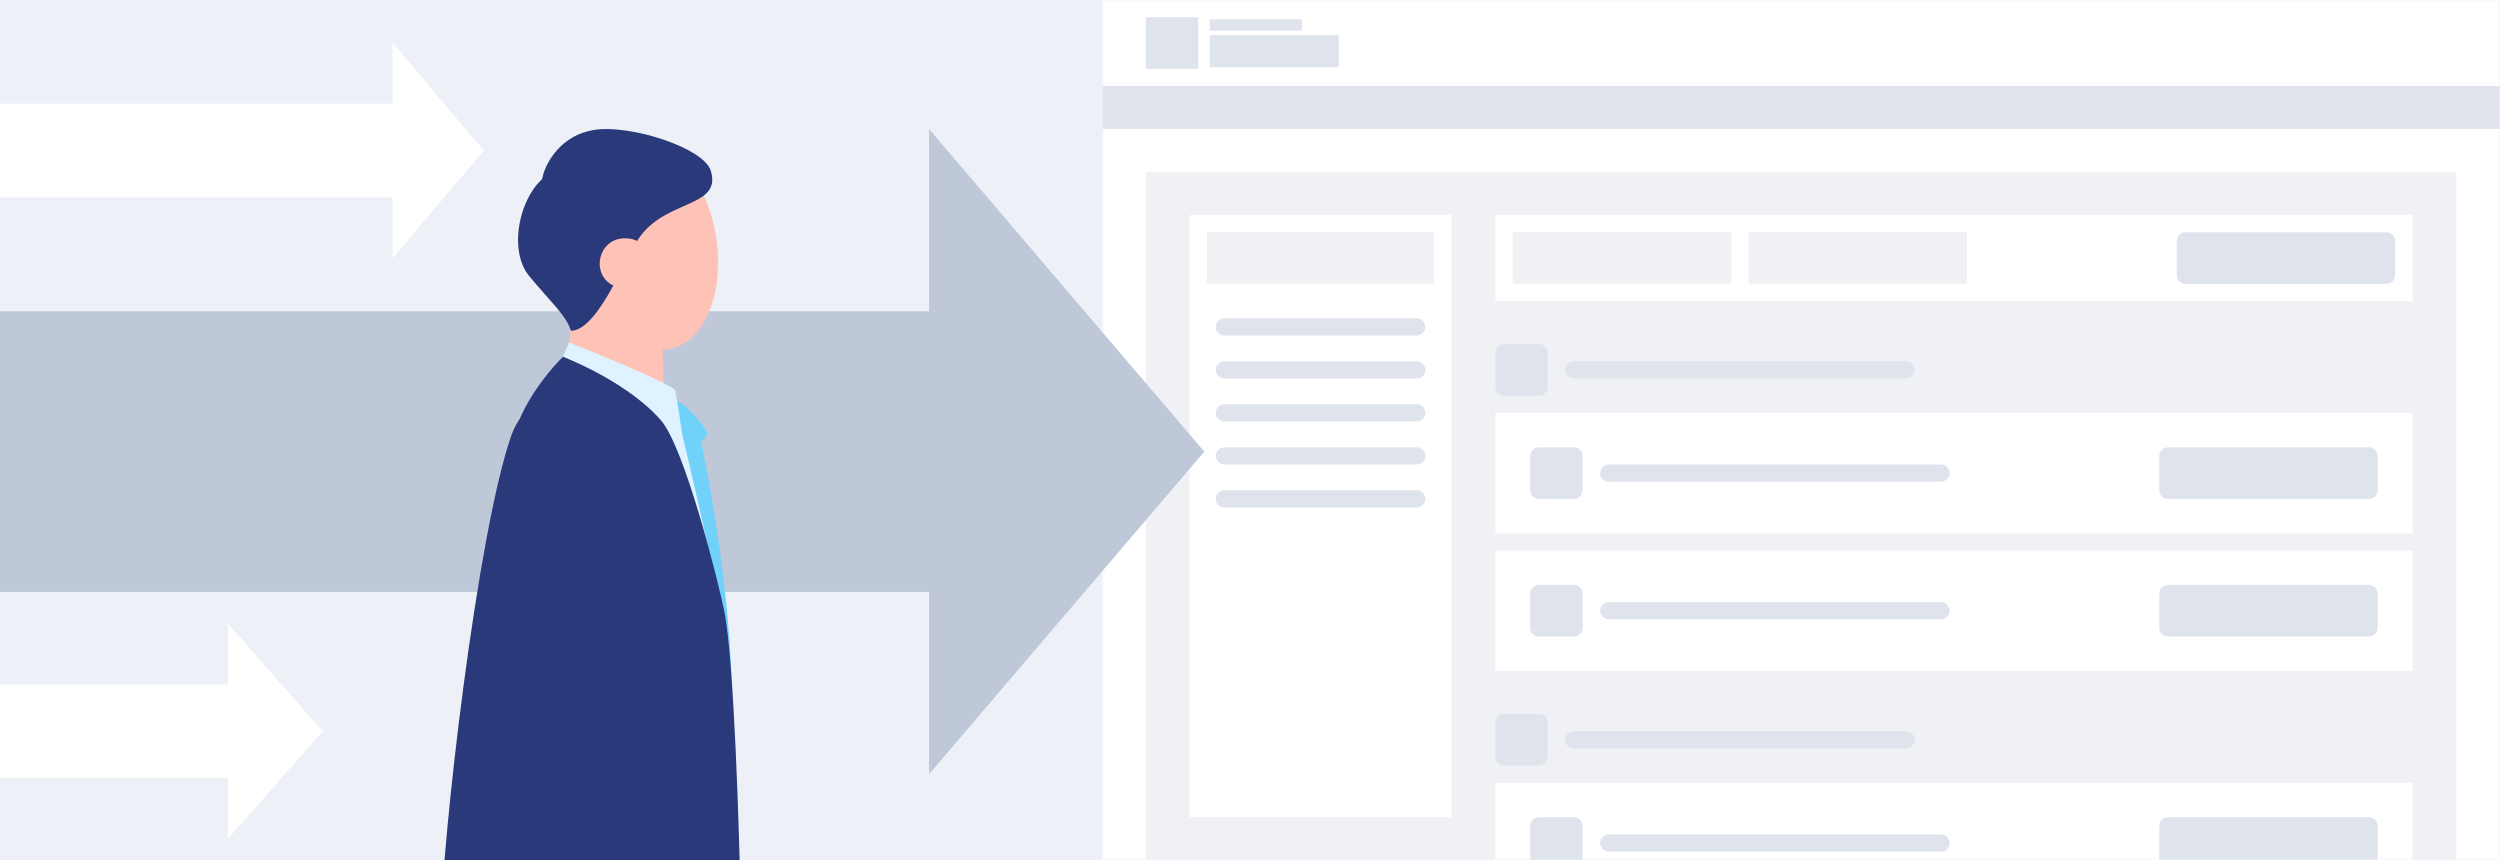 <svg width="465" height="160" viewBox="0 0 465 160" fill="none" xmlns="http://www.w3.org/2000/svg">
<rect x="0" y="0" width="465" height="160" fill="#808080" stroke="none"/>
<g clip-path="url(#clip0_90_545)">
<rect width="465" height="160" fill="#EDF1F7"/>
<g clip-path="url(#clip1_90_545)">
<mask id="mask0_90_545" style="mask-type:luminance" maskUnits="userSpaceOnUse" x="205" y="0" width="260" height="160">
<path d="M465 0H205V160H465V0Z" fill="white"/>
</mask>
<g mask="url(#mask0_90_545)">
<path d="M465 0H205V160H465V0Z" fill="white"/>
<path d="M465 0H205V16H465V0Z" fill="white"/>
<path d="M465 16H205V24H465V16Z" fill="#DFE3EC"/>
<path d="M456.875 32H213.125V160H456.875V32Z" fill="#EFF1F5"/>
<path d="M270 40H221.25V152H270V40Z" fill="white"/>
<path d="M448.75 40H278.125V56H448.75V40Z" fill="white"/>
<path d="M322 43.2H281.375V52.8H322V43.2Z" fill="#EFF1F5"/>
<path d="M365.875 43.2H325.25V52.8H365.875V43.2Z" fill="#EFF1F5"/>
<path d="M443.875 43.2H406.5C405.603 43.2 404.875 43.916 404.875 44.8V51.2C404.875 52.084 405.603 52.8 406.5 52.8H443.875C444.772 52.8 445.5 52.084 445.5 51.2V44.8C445.5 43.916 444.772 43.2 443.875 43.2Z" fill="#DFE3EC"/>
<path d="M286.25 64H279.75C278.853 64 278.125 64.716 278.125 65.6V72C278.125 72.884 278.853 73.6 279.75 73.6H286.25C287.147 73.6 287.875 72.884 287.875 72V65.6C287.875 64.716 287.147 64 286.25 64Z" fill="#DFE3EC"/>
<path d="M354.5 67.2H292.75C291.853 67.2 291.125 67.916 291.125 68.8C291.125 69.684 291.853 70.4 292.75 70.4H354.5C355.397 70.4 356.125 69.684 356.125 68.8C356.125 67.916 355.397 67.2 354.5 67.2Z" fill="#DFE3EC"/>
<path d="M448.75 76.8H278.125V99.2H448.75V76.8Z" fill="white"/>
<path d="M440.625 83.2H403.25C402.353 83.2 401.625 83.916 401.625 84.8V91.2C401.625 92.084 402.353 92.8 403.25 92.8H440.625C441.522 92.8 442.25 92.084 442.25 91.2V84.8C442.25 83.916 441.522 83.2 440.625 83.2Z" fill="#DFE3EC"/>
<path d="M292.75 83.2H286.25C285.353 83.2 284.625 83.916 284.625 84.8V91.2C284.625 92.084 285.353 92.8 286.25 92.8H292.75C293.647 92.8 294.375 92.084 294.375 91.2V84.8C294.375 83.916 293.647 83.2 292.75 83.2Z" fill="#DFE3EC"/>
<path d="M361 86.4H299.25C298.353 86.4 297.625 87.116 297.625 88C297.625 88.884 298.353 89.6 299.25 89.6H361C361.897 89.6 362.625 88.884 362.625 88C362.625 87.116 361.897 86.4 361 86.4Z" fill="#DFE3EC"/>
<path d="M448.75 102.4H278.125V124.8H448.75V102.4Z" fill="white"/>
<path d="M440.625 108.8H403.25C402.353 108.8 401.625 109.516 401.625 110.4V116.8C401.625 117.684 402.353 118.4 403.25 118.4H440.625C441.522 118.4 442.25 117.684 442.25 116.8V110.4C442.25 109.516 441.522 108.8 440.625 108.8Z" fill="#DFE3EC"/>
<path d="M292.75 108.8H286.25C285.353 108.8 284.625 109.516 284.625 110.4V116.8C284.625 117.684 285.353 118.4 286.25 118.4H292.75C293.647 118.4 294.375 117.684 294.375 116.8V110.4C294.375 109.516 293.647 108.8 292.75 108.8Z" fill="#DFE3EC"/>
<path d="M361 112H299.25C298.353 112 297.625 112.716 297.625 113.6C297.625 114.484 298.353 115.2 299.25 115.2H361C361.897 115.2 362.625 114.484 362.625 113.6C362.625 112.716 361.897 112 361 112Z" fill="#DFE3EC"/>
<path d="M266.75 43.2H224.5V52.8H266.75V43.2Z" fill="#EFF1F5"/>
<path d="M263.5 59.2H227.75C226.853 59.2 226.125 59.916 226.125 60.8C226.125 61.684 226.853 62.4 227.75 62.4H263.5C264.397 62.4 265.125 61.684 265.125 60.8C265.125 59.916 264.397 59.2 263.5 59.2Z" fill="#DFE3EC"/>
<path d="M263.5 67.2H227.75C226.853 67.2 226.125 67.916 226.125 68.8C226.125 69.684 226.853 70.4 227.75 70.4H263.5C264.397 70.4 265.125 69.684 265.125 68.8C265.125 67.916 264.397 67.2 263.5 67.2Z" fill="#DFE3EC"/>
<path d="M263.5 75.2H227.75C226.853 75.2 226.125 75.916 226.125 76.8C226.125 77.684 226.853 78.4 227.75 78.4H263.5C264.397 78.4 265.125 77.684 265.125 76.8C265.125 75.916 264.397 75.2 263.5 75.2Z" fill="#DFE3EC"/>
<path d="M263.5 83.2H227.75C226.853 83.2 226.125 83.916 226.125 84.8C226.125 85.684 226.853 86.4 227.75 86.4H263.5C264.397 86.4 265.125 85.684 265.125 84.8C265.125 83.916 264.397 83.2 263.5 83.2Z" fill="#DFE3EC"/>
<path d="M263.5 91.2H227.75C226.853 91.2 226.125 91.916 226.125 92.8C226.125 93.684 226.853 94.4 227.75 94.4H263.5C264.397 94.4 265.125 93.684 265.125 92.8C265.125 91.916 264.397 91.2 263.5 91.2Z" fill="#DFE3EC"/>
<path d="M286.25 132.8H279.75C278.853 132.8 278.125 133.516 278.125 134.4V140.8C278.125 141.684 278.853 142.4 279.75 142.4H286.25C287.147 142.4 287.875 141.684 287.875 140.8V134.4C287.875 133.516 287.147 132.8 286.25 132.8Z" fill="#DFE3EC"/>
<path d="M354.5 136H292.75C291.853 136 291.125 136.716 291.125 137.6C291.125 138.484 291.853 139.2 292.75 139.2H354.5C355.397 139.2 356.125 138.484 356.125 137.6C356.125 136.716 355.397 136 354.5 136Z" fill="#DFE3EC"/>
<path d="M448.75 145.6H278.125V168H448.75V145.6Z" fill="white"/>
<path d="M440.625 152H403.25C402.353 152 401.625 152.716 401.625 153.6V160C401.625 160.884 402.353 161.6 403.25 161.6H440.625C441.522 161.6 442.25 160.884 442.25 160V153.6C442.25 152.716 441.522 152 440.625 152Z" fill="#DFE3EC"/>
<path d="M292.75 152H286.25C285.353 152 284.625 152.716 284.625 153.6V160C284.625 160.884 285.353 161.6 286.25 161.6H292.75C293.647 161.6 294.375 160.884 294.375 160V153.6C294.375 152.716 293.647 152 292.75 152Z" fill="#DFE3EC"/>
<path d="M361 155.2H299.25C298.353 155.2 297.625 155.916 297.625 156.8C297.625 157.684 298.353 158.4 299.25 158.4H361C361.897 158.4 362.625 157.684 362.625 156.8C362.625 155.916 361.897 155.2 361 155.2Z" fill="#DFE3EC"/>
<rect width="23.939" height="5.985" transform="translate(225.05 6.537)" fill="#DFE3EC"/>
<rect width="17.142" height="2.082" transform="translate(225.021 3.604)" fill="#DFE3EC"/>
<path d="M222.875 3.2H213.125V12.8H222.875V3.2Z" fill="#DFE3EC"/>
</g>
</g>
<path d="M224 84L172.808 24V57.901H-96V110.104H172.808V144L224 84Z" fill="#BFC8D9"/>
<path d="M60 136L42.403 116V127.3H-120V144.701H42.403V156L60 136Z" fill="white"/>
<path d="M90 28L73.043 8V19.3H-16V36.701H73.043V48L90 28Z" fill="white"/>
<g clip-path="url(#clip2_90_545)">
<path d="M130.156 158.35C130.156 158.35 112.77 239.47 111.373 245.38C109.495 253.326 92.512 310.647 90.958 314.984C90.25 316.96 73.739 313.578 74.369 310.686C75.047 307.559 86.238 247.012 87.035 241.633C87.605 237.808 94.322 167.152 95.246 157.298C95.826 151.122 130.776 153.158 130.166 158.36L130.156 158.35Z" fill="#213075"/>
<path d="M133.608 156.58C135.506 169.846 143.894 227.836 144.858 235.831C145.615 242.115 153.561 310.834 153.757 315.2C153.826 316.715 137.413 320.137 137.118 318.75C136.204 314.404 122.151 249.598 120.283 241.486C118.149 232.222 98.078 162.775 95.905 155.439C94.233 149.795 133.155 153.414 133.608 156.58Z" fill="#2A397A"/>
<path d="M123.125 61.723C123.125 61.723 123.558 74.074 123.626 76.975C123.695 79.807 104.332 72.717 105.109 68.341C105.424 66.541 106.604 57.583 107.814 53C108.708 49.617 123.174 55.065 123.125 61.713V61.723Z" fill="#FFC2B6"/>
<path d="M125.711 74.389C127.973 75.52 131.602 79.847 131.513 80.614C131.375 81.813 126.842 85.422 126.842 85.422L124.334 81.676L125.711 74.389Z" fill="#70D2F9"/>
<path d="M130.294 81.715C130.294 81.715 135.319 104.077 136.096 126.715C136.096 126.715 125.878 87.959 125.347 84.714C124.816 81.469 130.294 81.715 130.294 81.715Z" fill="#70D2F9"/>
<path d="M105.857 63.68C105.857 63.68 125.426 71.478 125.632 72.668C125.77 73.513 126.832 80.092 126.911 80.909C127.068 82.462 103.418 68.656 104.568 66.689L105.857 63.68Z" fill="#DFF2FF"/>
<path d="M126.911 80.899C126.911 80.899 133.981 109.948 134.896 119.497C135.85 129.37 114.54 81.892 113.674 78.716C112.809 75.529 125.918 77.663 126.901 80.899H126.911Z" fill="#DFF2FF"/>
<path d="M89.129 163.228C89.316 166.768 137.807 167.928 137.669 163.11C137.443 155.469 136.597 122.889 134.699 113.586C133.509 107.765 127.344 83.298 122.958 78.204C119.093 73.72 112.14 69.383 104.736 66.355C103.487 67.495 98.088 73.317 95.964 79.797C91.647 92.975 88.716 146.668 89.139 163.228H89.129Z" fill="#2A397A"/>
<path d="M130.549 35.584C136.981 48.821 132.664 65.873 122.22 65.007C111 64.083 108.699 51.869 111.6 42.242C115.051 30.795 126.252 26.744 130.549 35.584Z" fill="#FFC2B6"/>
<path d="M132.202 31.739C134.434 39.007 122.8 36.853 118.208 45.349C115.258 50.797 98.688 40.865 100.999 32.575C101.687 30.097 104.391 25.111 110.547 24.157C117.225 23.125 130.884 27.471 132.202 31.749V31.739Z" fill="#2A397A"/>
<path d="M102.149 32.339C96.868 35.456 94.204 46.323 98.491 51.427C103.162 56.983 105.326 58.763 106.181 61.516C108.797 61.585 111.688 57.524 114.029 53.207C115.74 50.04 116.428 46.156 115.877 41.947C114.864 34.099 105.955 30.087 102.149 32.329V32.339Z" fill="#2A397A"/>
<path d="M116.88 44.356C110.469 43.648 109.151 53.453 116.733 53.748C120.283 53.885 122.8 45.005 116.88 44.356Z" fill="#FFC2B6"/>
<path d="M81.99 172.422C82.127 156.688 88.746 99.022 95.147 80.889C99.238 69.305 115.956 74.29 113.281 87.3C108.581 110.194 96.101 158.753 95.108 174.527C95.167 175.795 82.049 173.868 81.98 172.422H81.99Z" fill="#2A397A"/>
</g>
</g>
<defs>
<clipPath id="clip0_90_545">
<rect width="465" height="160" fill="white"/>
</clipPath>
<clipPath id="clip1_90_545">
<rect width="260" height="160" fill="white" transform="translate(205)"/>
</clipPath>
<clipPath id="clip2_90_545">
<rect width="100" height="136" fill="white" transform="translate(72 24)"/>
</clipPath>
</defs>
</svg>
